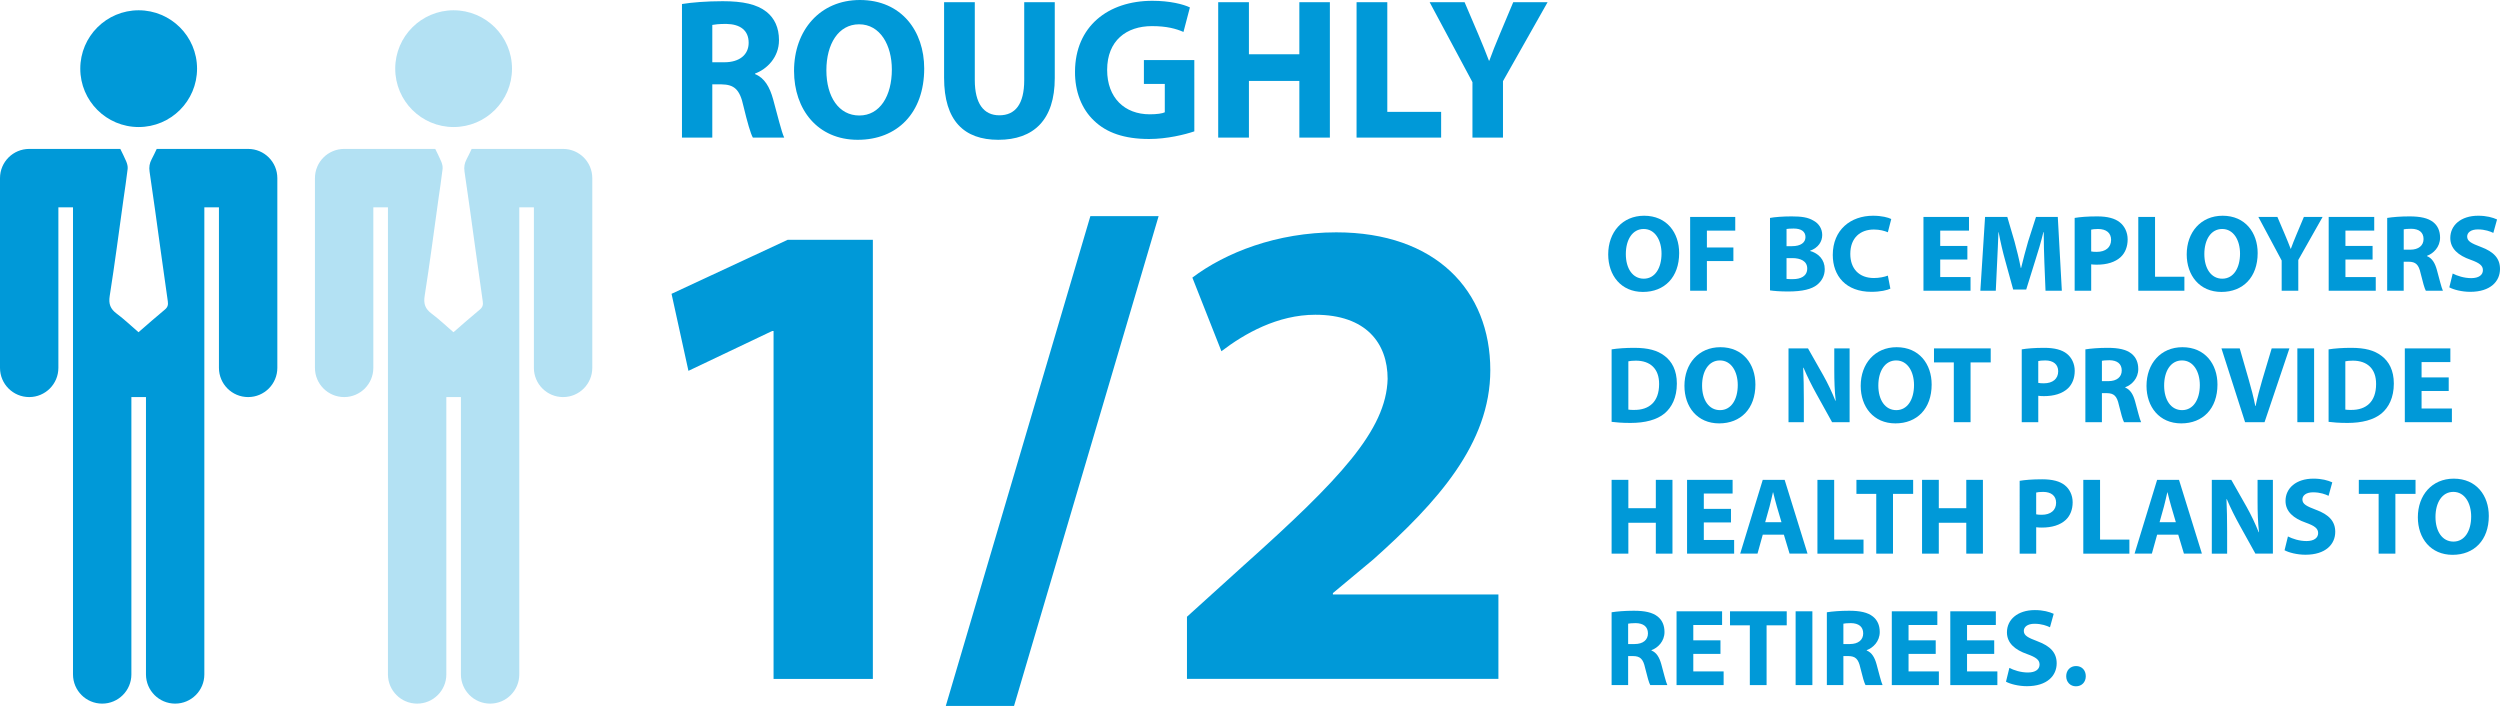 <?xml version="1.0" encoding="utf-8"?>
<!-- Generator: Adobe Illustrator 16.0.3, SVG Export Plug-In . SVG Version: 6.00 Build 0)  -->
<!DOCTYPE svg PUBLIC "-//W3C//DTD SVG 1.1//EN" "http://www.w3.org/Graphics/SVG/1.1/DTD/svg11.dtd">
<svg version="1.1" id="Layer_1" xmlns="http://www.w3.org/2000/svg" xmlns:xlink="http://www.w3.org/1999/xlink" x="0px" y="0px"
	 width="273.855px" height="77.328px" viewBox="-34.5 0 273.855 77.328" enable-background="new -34.5 0 273.855 77.328"
	 xml:space="preserve">
<g>
	<path fill="#0099D8" d="M149.438,27.722c0,2.65-1.606,4.257-3.97,4.257c-2.398,0-3.802-1.811-3.802-4.114
		c0-2.422,1.547-4.233,3.934-4.233C148.083,23.632,149.438,25.491,149.438,27.722z M143.597,27.83c0,1.583,0.744,2.698,1.967,2.698
		c1.235,0,1.943-1.175,1.943-2.747c0-1.451-0.696-2.698-1.955-2.698C144.316,25.083,143.597,26.258,143.597,27.83z"/>
	<path fill="#0099D8" d="M150.642,23.764h4.941v1.499h-3.106v1.847h2.902v1.487h-2.902v3.25h-1.835V23.764L150.642,23.764z"/>
	<path fill="#0099D8" d="M159.389,23.872c0.48-0.096,1.451-0.168,2.363-0.168c1.115,0,1.799,0.108,2.387,0.456
		c0.563,0.3,0.971,0.852,0.971,1.583c0,0.719-0.419,1.391-1.331,1.727v0.024c0.924,0.252,1.607,0.947,1.607,1.991
		c0,0.731-0.335,1.308-0.839,1.715c-0.588,0.468-1.571,0.731-3.178,0.731c-0.899,0-1.571-0.06-1.979-0.12L159.389,23.872
		L159.389,23.872z M161.2,26.966h0.6c0.959,0,1.475-0.396,1.475-0.996c0-0.611-0.468-0.935-1.295-0.935
		c-0.396,0-0.624,0.024-0.779,0.048V26.966L161.2,26.966z M161.2,30.552c0.18,0.024,0.396,0.024,0.708,0.024
		c0.827,0,1.559-0.312,1.559-1.163c0-0.815-0.731-1.14-1.643-1.14H161.2V30.552z"/>
	<path fill="#0099D8" d="M172.574,31.619c-0.337,0.168-1.093,0.348-2.075,0.348c-2.794,0-4.233-1.739-4.233-4.042
		c0-2.758,1.967-4.293,4.414-4.293c0.947,0,1.667,0.192,1.991,0.36l-0.372,1.451c-0.372-0.156-0.888-0.3-1.535-0.3
		c-1.451,0-2.579,0.875-2.579,2.674c0,1.619,0.959,2.639,2.59,2.639c0.553,0,1.164-0.12,1.523-0.264L172.574,31.619z"/>
	<path fill="#0099D8" d="M181.01,28.429h-2.975v1.919h3.321v1.499H176.2v-8.083h4.988v1.499h-3.153v1.679h2.975V28.429z"/>
	<path fill="#0099D8" d="M189.445,28.753c-0.035-0.972-0.071-2.147-0.071-3.322h-0.036c-0.252,1.031-0.588,2.183-0.9,3.13
		l-0.982,3.154h-1.428l-0.862-3.13c-0.265-0.947-0.54-2.099-0.731-3.154h-0.023c-0.049,1.091-0.084,2.339-0.145,3.346l-0.144,3.07
		h-1.691l0.516-8.083h2.436l0.792,2.698c0.252,0.936,0.504,1.943,0.684,2.891h0.036c0.229-0.936,0.504-2.003,0.769-2.902
		l0.862-2.687h2.388l0.443,8.083h-1.788L189.445,28.753z"/>
	<path fill="#0099D8" d="M192.762,23.872c0.563-0.096,1.354-0.168,2.471-0.168c1.127,0,1.932,0.216,2.471,0.647
		c0.517,0.408,0.863,1.08,0.863,1.871s-0.264,1.463-0.744,1.919c-0.622,0.588-1.547,0.852-2.626,0.852
		c-0.239,0-0.455-0.012-0.624-0.036v2.891h-1.811V23.872L192.762,23.872z M194.572,27.542c0.156,0.036,0.349,0.048,0.611,0.048
		c0.972,0,1.571-0.492,1.571-1.319c0-0.743-0.517-1.187-1.427-1.187c-0.372,0-0.624,0.036-0.757,0.072L194.572,27.542
		L194.572,27.542z"/>
	<path fill="#0099D8" d="M199.733,23.764h1.835v6.548h3.215v1.535h-5.05V23.764L199.733,23.764z"/>
	<path fill="#0099D8" d="M212.809,27.722c0,2.65-1.606,4.257-3.97,4.257c-2.398,0-3.802-1.811-3.802-4.114
		c0-2.422,1.547-4.233,3.934-4.233C211.453,23.632,212.809,25.491,212.809,27.722z M206.968,27.83c0,1.583,0.744,2.698,1.967,2.698
		c1.235,0,1.943-1.175,1.943-2.747c0-1.451-0.696-2.698-1.955-2.698C207.688,25.083,206.968,26.258,206.968,27.83z"/>
	<path fill="#0099D8" d="M215.439,31.847v-3.31l-2.554-4.773h2.086l0.828,1.943c0.252,0.588,0.42,1.02,0.624,1.547h0.022
		c0.181-0.504,0.372-0.972,0.611-1.547l0.816-1.943h2.051l-2.663,4.713v3.37H215.439z"/>
	<path fill="#0099D8" d="M225.398,28.429h-2.974v1.919h3.321v1.499h-5.156v-8.083h4.989v1.499h-3.154v1.679h2.974V28.429
		L225.398,28.429z"/>
	<path fill="#0099D8" d="M226.998,23.872c0.587-0.096,1.463-0.168,2.435-0.168c1.199,0,2.038,0.18,2.614,0.636
		c0.479,0.384,0.743,0.947,0.743,1.691c0,1.032-0.731,1.739-1.428,1.991v0.036c0.563,0.228,0.875,0.768,1.079,1.511
		c0.252,0.912,0.504,1.967,0.66,2.279h-1.871c-0.132-0.228-0.323-0.888-0.563-1.883c-0.216-1.008-0.564-1.284-1.309-1.295h-0.552
		v3.178h-1.811L226.998,23.872L226.998,23.872z M228.809,27.35h0.72c0.911,0,1.451-0.456,1.451-1.163
		c0-0.744-0.504-1.116-1.344-1.127c-0.443,0-0.695,0.036-0.827,0.06V27.35L228.809,27.35z"/>
	<path fill="#0099D8" d="M234.174,29.964c0.492,0.251,1.247,0.503,2.027,0.503c0.839,0,1.282-0.348,1.282-0.875
		c0-0.503-0.384-0.792-1.354-1.139c-1.344-0.468-2.219-1.211-2.219-2.387c0-1.379,1.15-2.435,3.059-2.435
		c0.911,0,1.583,0.192,2.063,0.408l-0.408,1.475c-0.323-0.156-0.899-0.384-1.69-0.384c-0.792,0-1.176,0.36-1.176,0.78
		c0,0.516,0.456,0.743,1.499,1.139c1.428,0.528,2.099,1.271,2.099,2.411c0,1.355-1.043,2.507-3.262,2.507
		c-0.924,0-1.835-0.24-2.291-0.492L234.174,29.964z"/>
	<path fill="#0099D8" d="M142.038,38.271c0.672-0.108,1.547-0.168,2.471-0.168c1.535,0,2.531,0.276,3.31,0.864
		c0.841,0.624,1.367,1.619,1.367,3.047c0,1.547-0.563,2.614-1.343,3.273c-0.852,0.708-2.146,1.043-3.73,1.043
		c-0.946,0-1.618-0.061-2.074-0.12V38.271z M143.873,44.868c0.155,0.036,0.408,0.036,0.636,0.036
		c1.655,0.012,2.734-0.899,2.734-2.831c0.012-1.679-0.972-2.566-2.542-2.566c-0.408,0-0.673,0.036-0.828,0.072V44.868
		L143.873,44.868z"/>
	<path fill="#0099D8" d="M157.79,42.121c0,2.65-1.607,4.258-3.971,4.258c-2.398,0-3.802-1.811-3.802-4.113
		c0-2.423,1.547-4.233,3.935-4.233C156.435,38.032,157.79,39.891,157.79,42.121z M151.949,42.229c0,1.584,0.743,2.698,1.967,2.698
		c1.234,0,1.942-1.175,1.942-2.747c0-1.451-0.695-2.697-1.955-2.697C152.668,39.482,151.949,40.658,151.949,42.229z"/>
	<path fill="#0099D8" d="M161.417,46.247v-8.083h2.135l1.679,2.962c0.479,0.853,0.959,1.858,1.319,2.771h0.036
		c-0.12-1.066-0.156-2.158-0.156-3.369v-2.363h1.679v8.083h-1.919l-1.727-3.118c-0.479-0.863-1.007-1.906-1.403-2.854l-0.036,0.012
		c0.048,1.066,0.072,2.207,0.072,3.525v2.436L161.417,46.247L161.417,46.247z"/>
	<path fill="#0099D8" d="M177.097,42.121c0,2.65-1.606,4.258-3.97,4.258c-2.399,0-3.802-1.811-3.802-4.113
		c0-2.423,1.547-4.233,3.934-4.233C175.742,38.032,177.097,39.891,177.097,42.121z M171.256,42.229c0,1.584,0.744,2.698,1.967,2.698
		c1.235,0,1.943-1.175,1.943-2.747c0-1.451-0.696-2.697-1.955-2.697C171.976,39.482,171.256,40.658,171.256,42.229z"/>
	<path fill="#0099D8" d="M179.524,39.699h-2.171v-1.535h6.213v1.535h-2.207v6.548h-1.835V39.699L179.524,39.699z"/>
	<path fill="#0099D8" d="M186.965,38.271c0.563-0.096,1.354-0.168,2.471-0.168c1.127,0,1.932,0.216,2.472,0.647
		c0.516,0.408,0.862,1.08,0.862,1.871s-0.264,1.463-0.743,1.919c-0.624,0.588-1.548,0.853-2.627,0.853
		c-0.239,0-0.456-0.013-0.624-0.037v2.892h-1.811V38.271z M188.776,41.941c0.156,0.035,0.349,0.048,0.612,0.048
		c0.972,0,1.571-0.492,1.571-1.319c0-0.743-0.517-1.188-1.428-1.188c-0.372,0-0.624,0.037-0.756,0.072V41.941z"/>
	<path fill="#0099D8" d="M193.938,38.271c0.587-0.096,1.463-0.168,2.436-0.168c1.198,0,2.038,0.18,2.613,0.636
		c0.479,0.384,0.743,0.946,0.743,1.69c0,1.032-0.73,1.739-1.427,1.991v0.036c0.563,0.229,0.875,0.768,1.079,1.511
		c0.252,0.912,0.504,1.968,0.66,2.279h-1.871c-0.132-0.228-0.324-0.888-0.563-1.883c-0.216-1.009-0.563-1.283-1.308-1.296h-0.552
		v3.179h-1.812L193.938,38.271L193.938,38.271z M195.748,41.75h0.72c0.911,0,1.451-0.456,1.451-1.164
		c0-0.743-0.504-1.115-1.344-1.127c-0.443,0-0.695,0.036-0.827,0.061V41.75L195.748,41.75z"/>
	<path fill="#0099D8" d="M208.405,42.121c0,2.65-1.606,4.258-3.97,4.258c-2.397,0-3.802-1.811-3.802-4.113
		c0-2.423,1.547-4.233,3.934-4.233C207.05,38.032,208.405,39.891,208.405,42.121z M202.564,42.229c0,1.584,0.744,2.698,1.967,2.698
		c1.235,0,1.943-1.175,1.943-2.747c0-1.451-0.695-2.697-1.955-2.697C203.284,39.482,202.564,40.658,202.564,42.229z"/>
	<path fill="#0099D8" d="M211.432,46.247l-2.59-8.083h2.002l0.984,3.418c0.274,0.959,0.526,1.883,0.719,2.891h0.036
		c0.204-0.972,0.456-1.931,0.73-2.854l1.032-3.454h1.942l-2.724,8.083L211.432,46.247L211.432,46.247z"/>
	<path fill="#0099D8" d="M218.992,38.164v8.083h-1.835v-8.083H218.992z"/>
	<path fill="#0099D8" d="M220.577,38.271c0.671-0.108,1.547-0.168,2.47-0.168c1.535,0,2.531,0.276,3.311,0.864
		c0.841,0.624,1.367,1.619,1.367,3.047c0,1.547-0.563,2.614-1.343,3.273c-0.853,0.708-2.147,1.043-3.73,1.043
		c-0.946,0-1.618-0.061-2.073-0.12L220.577,38.271L220.577,38.271z M222.412,44.868c0.154,0.036,0.406,0.036,0.635,0.036
		c1.655,0.012,2.735-0.899,2.735-2.831c0.012-1.679-0.973-2.566-2.544-2.566c-0.407,0-0.672,0.036-0.826,0.072V44.868z"/>
	<path fill="#0099D8" d="M233.737,42.829h-2.974v1.919h3.322v1.499h-5.157v-8.083h4.989v1.499h-3.154v1.679h2.974V42.829z"/>
	<path fill="#0099D8" d="M143.873,52.563v3.106h3.01v-3.106h1.823v8.084h-1.823v-3.383h-3.01v3.383h-1.835v-8.084H143.873z"/>
	<path fill="#0099D8" d="M155.115,57.229h-2.976v1.92h3.322v1.498h-5.157v-8.082h4.989v1.498h-3.154v1.68h2.976V57.229z"/>
	<path fill="#0099D8" d="M158.596,58.572l-0.576,2.074h-1.895l2.47-8.082h2.399l2.507,8.082h-1.967l-0.624-2.074H158.596z
		 M160.647,57.205l-0.504-1.715c-0.144-0.479-0.288-1.08-0.408-1.559h-0.023c-0.12,0.479-0.24,1.09-0.372,1.559l-0.479,1.715
		H160.647z"/>
	<path fill="#0099D8" d="M164.585,52.563h1.835v6.549h3.214v1.535h-5.049V52.563L164.585,52.563z"/>
	<path fill="#0099D8" d="M171.028,54.1h-2.171v-1.535h6.213V54.1h-2.207v6.547h-1.835V54.1L171.028,54.1z"/>
	<path fill="#0099D8" d="M177.88,52.563v3.106h3.01v-3.106h1.823v8.084h-1.823v-3.383h-3.01v3.383h-1.835v-8.084H177.88z"/>
	<path fill="#0099D8" d="M186.737,52.671c0.564-0.096,1.355-0.168,2.472-0.168c1.127,0,1.931,0.216,2.47,0.647
		c0.517,0.408,0.864,1.08,0.864,1.871s-0.266,1.463-0.744,1.918c-0.623,0.588-1.547,0.853-2.626,0.853
		c-0.24,0-0.456-0.012-0.624-0.036v2.891h-1.812V52.671L186.737,52.671z M188.548,56.341c0.156,0.036,0.348,0.048,0.612,0.048
		c0.971,0,1.57-0.492,1.57-1.318c0-0.743-0.516-1.188-1.427-1.188c-0.372,0-0.624,0.036-0.756,0.072V56.341z"/>
	<path fill="#0099D8" d="M193.709,52.563h1.835v6.549h3.214v1.535h-5.049V52.563L193.709,52.563z"/>
	<path fill="#0099D8" d="M201.796,58.572l-0.576,2.074h-1.895l2.471-8.082h2.397l2.508,8.082h-1.968l-0.624-2.074H201.796z
		 M203.847,57.205l-0.504-1.715c-0.144-0.479-0.288-1.08-0.408-1.559h-0.022c-0.12,0.479-0.24,1.09-0.372,1.559l-0.479,1.715
		H203.847z"/>
	<path fill="#0099D8" d="M207.785,60.646v-8.082h2.135l1.679,2.961c0.479,0.853,0.96,1.859,1.319,2.771h0.036
		c-0.12-1.066-0.156-2.158-0.156-3.37v-2.362h1.679v8.082h-1.918l-1.728-3.117c-0.479-0.864-1.008-1.907-1.403-2.854l-0.036,0.013
		c0.048,1.067,0.072,2.207,0.072,3.525v2.436h-1.679V60.646z"/>
	<path fill="#0099D8" d="M216.125,58.764c0.492,0.252,1.247,0.504,2.026,0.504c0.84,0,1.283-0.349,1.283-0.875
		c0-0.504-0.384-0.793-1.354-1.14c-1.345-0.468-2.22-1.211-2.22-2.387c0-1.38,1.151-2.435,3.06-2.435
		c0.911,0,1.583,0.191,2.063,0.407l-0.407,1.476c-0.323-0.156-0.899-0.385-1.69-0.385c-0.792,0-1.176,0.36-1.176,0.78
		c0,0.517,0.456,0.743,1.499,1.14c1.428,0.527,2.099,1.271,2.099,2.41c0,1.355-1.043,2.508-3.262,2.508
		c-0.924,0-1.835-0.24-2.291-0.492L216.125,58.764z"/>
	<path fill="#0099D8" d="M226.06,54.1h-2.171v-1.535h6.213V54.1h-2.207v6.547h-1.835V54.1L226.06,54.1z"/>
	<path fill="#0099D8" d="M238.129,56.521c0,2.649-1.607,4.256-3.97,4.256c-2.398,0-3.803-1.811-3.803-4.113
		c0-2.422,1.547-4.232,3.935-4.232C236.773,52.432,238.129,54.291,238.129,56.521z M232.288,56.629c0,1.583,0.744,2.698,1.967,2.698
		c1.235,0,1.942-1.175,1.942-2.747c0-1.451-0.695-2.698-1.954-2.698C233.008,53.883,232.288,55.059,232.288,56.629z"/>
	<path fill="#0099D8" d="M142.038,67.07c0.588-0.096,1.463-0.168,2.435-0.168c1.2,0,2.039,0.181,2.615,0.637
		c0.479,0.384,0.744,0.947,0.744,1.691c0,1.031-0.732,1.738-1.428,1.99v0.036c0.563,0.228,0.875,0.769,1.079,1.511
		c0.252,0.912,0.504,1.967,0.66,2.279h-1.871c-0.132-0.229-0.323-0.888-0.563-1.883c-0.216-1.008-0.563-1.283-1.308-1.295h-0.552
		v3.178h-1.811L142.038,67.07L142.038,67.07z M143.849,70.549h0.72c0.912,0,1.451-0.456,1.451-1.164
		c0-0.742-0.504-1.115-1.343-1.127c-0.444,0-0.696,0.036-0.828,0.061V70.549z"/>
	<path fill="#0099D8" d="M153.963,71.629h-2.976v1.919h3.322v1.499h-5.157v-8.083h4.989v1.499h-3.154v1.68h2.976V71.629z"/>
	<path fill="#0099D8" d="M157.18,68.499h-2.171v-1.535h6.213v1.535h-2.207v6.548h-1.835V68.499L157.18,68.499z"/>
	<path fill="#0099D8" d="M164.032,66.963v8.083h-1.836v-8.083H164.032z"/>
	<path fill="#0099D8" d="M165.617,67.07c0.588-0.096,1.463-0.168,2.435-0.168c1.2,0,2.039,0.181,2.615,0.637
		c0.479,0.384,0.744,0.947,0.744,1.691c0,1.031-0.732,1.738-1.428,1.99v0.036c0.563,0.228,0.875,0.769,1.079,1.511
		c0.252,0.912,0.504,1.967,0.66,2.279h-1.871c-0.132-0.229-0.324-0.888-0.563-1.883c-0.217-1.008-0.563-1.283-1.308-1.295h-0.552
		v3.178h-1.811L165.617,67.07L165.617,67.07z M167.428,70.549h0.72c0.912,0,1.451-0.456,1.451-1.164
		c0-0.742-0.504-1.115-1.343-1.127c-0.444,0-0.696,0.036-0.828,0.061V70.549z"/>
	<path fill="#0099D8" d="M177.542,71.629h-2.976v1.919h3.322v1.499h-5.157v-8.083h4.989v1.499h-3.154v1.68h2.976V71.629z"/>
	<path fill="#0099D8" d="M183.95,71.629h-2.976v1.919h3.322v1.499h-5.157v-8.083h4.989v1.499h-3.154v1.68h2.976V71.629z"/>
	<path fill="#0099D8" d="M185.609,73.164c0.492,0.252,1.247,0.503,2.027,0.503c0.839,0,1.283-0.349,1.283-0.875
		c0-0.503-0.384-0.792-1.355-1.14c-1.343-0.467-2.219-1.211-2.219-2.387c0-1.379,1.151-2.435,3.058-2.435
		c0.912,0,1.583,0.192,2.063,0.408l-0.407,1.475c-0.324-0.155-0.899-0.384-1.69-0.384s-1.176,0.359-1.176,0.779
		c0,0.517,0.456,0.744,1.5,1.14c1.428,0.528,2.1,1.271,2.1,2.411c0,1.355-1.044,2.507-3.263,2.507c-0.923,0-1.835-0.24-2.29-0.492
		L185.609,73.164z"/>
	<path fill="#0099D8" d="M191.836,74.075c0-0.647,0.442-1.115,1.079-1.115c0.636,0,1.066,0.456,1.066,1.115
		c0,0.636-0.432,1.104-1.079,1.104C192.279,75.18,191.836,74.711,191.836,74.075z"/>
</g>
<g>
	<path fill="#0099D8" d="M40.205,0.44c1.078-0.176,2.685-0.308,4.467-0.308c2.2,0,3.74,0.33,4.796,1.166
		c0.88,0.704,1.364,1.738,1.364,3.103c0,1.892-1.342,3.19-2.618,3.652v0.066c1.034,0.418,1.605,1.408,1.979,2.772
		c0.462,1.672,0.925,3.608,1.21,4.181h-3.433c-0.242-0.418-0.594-1.628-1.034-3.455c-0.396-1.848-1.034-2.354-2.397-2.376h-1.013
		v5.831h-3.322L40.205,0.44L40.205,0.44z M43.527,6.821h1.32c1.672,0,2.663-0.836,2.663-2.134c0-1.364-0.924-2.046-2.464-2.068
		c-0.814,0-1.276,0.066-1.519,0.11L43.527,6.821L43.527,6.821z"/>
	<path fill="#0099D8" d="M66.739,7.503c0,4.862-2.948,7.811-7.282,7.811c-4.4,0-6.976-3.323-6.976-7.547
		C52.48,3.323,55.319,0,59.698,0C64.252,0,66.739,3.411,66.739,7.503z M56.023,7.701c0,2.904,1.364,4.951,3.608,4.951
		c2.267,0,3.564-2.156,3.564-5.039c0-2.663-1.275-4.951-3.587-4.951C57.343,2.663,56.023,4.819,56.023,7.701z"/>
	<path fill="#0099D8" d="M72.281,0.242v8.537c0,2.552,0.969,3.851,2.685,3.851c1.76,0,2.729-1.232,2.729-3.851V0.242h3.346v8.317
		c0,4.577-2.312,6.755-6.184,6.755c-3.74,0-5.94-2.068-5.94-6.799V0.242H72.281z"/>
	<path fill="#0099D8" d="M96.329,14.39c-1.034,0.352-2.993,0.836-4.951,0.836c-2.706,0-4.665-0.682-6.029-2.002
		c-1.364-1.276-2.112-3.212-2.09-5.391c0.022-4.929,3.608-7.745,8.472-7.745c1.914,0,3.389,0.375,4.114,0.726L95.14,3.499
		c-0.813-0.352-1.826-0.638-3.454-0.638c-2.795,0-4.907,1.584-4.907,4.797c0,3.059,1.914,4.863,4.665,4.863
		c0.771,0,1.387-0.088,1.65-0.22V9.197h-2.289V6.579h5.523L96.329,14.39L96.329,14.39z"/>
	<path fill="#0099D8" d="M102.31,0.242v5.699h5.523V0.242h3.344v14.83h-3.344V8.867h-5.523v6.205h-3.366V0.242H102.31z"/>
	<path fill="#0099D8" d="M114.102,0.242h3.366v12.014h5.897v2.816h-9.265L114.102,0.242L114.102,0.242z"/>
	<path fill="#0099D8" d="M126.795,15.072V9l-4.688-8.757h3.828l1.52,3.564c0.462,1.078,0.77,1.87,1.145,2.838h0.044
		c0.33-0.924,0.683-1.782,1.122-2.838l1.496-3.564h3.763L130.14,8.89v6.183L126.795,15.072L126.795,15.072z"/>
</g>
<g>
	<path fill="#0099D8" d="M50.237,36.255h-0.147l-9.177,4.367l-1.851-8.437l12.729-5.92h9.324v48.104H50.237V36.255z"/>
	<path fill="#0099D8" d="M69.105,77.328l15.837-53.653h7.476L76.58,77.328H69.105z"/>
	<path fill="#0099D8" d="M95.523,74.368v-6.808l6.216-5.625c10.51-9.398,15.615-14.801,15.764-20.426c0-3.922-2.368-7.03-7.919-7.03
		c-4.145,0-7.771,2.072-10.287,3.996l-3.183-8.066c3.627-2.738,9.25-4.958,15.764-4.958c10.879,0,16.873,6.365,16.873,15.097
		c0,8.066-5.847,14.506-12.804,20.721l-4.439,3.701v0.148h18.131v9.25L95.523,74.368L95.523,74.368z"/>
</g>
<g opacity="0.3">
	<path fill="#0099D8" d="M15.19,13.916c3.532,0,6.396-2.862,6.396-6.395s-2.865-6.395-6.396-6.395S8.794,3.988,8.794,7.521
		S11.658,13.916,15.19,13.916"/>
	<path fill="#0099D8" d="M27.183,16.313h-4.797h-1.599h-3.62c-0.183,0.389-0.36,0.765-0.551,1.123
		c-0.233,0.438-0.308,0.858-0.23,1.369c0.425,2.839,0.804,5.684,1.199,8.527c0.264,1.895,0.523,3.791,0.799,5.685
		c0.055,0.373-0.012,0.638-0.324,0.895c-0.96,0.791-1.89,1.62-2.887,2.481c-0.798-0.688-1.558-1.415-2.394-2.04
		c-0.686-0.514-0.899-1.051-0.761-1.931c0.555-3.516,1.011-7.047,1.504-10.572c0.156-1.118,0.334-2.234,0.462-3.355
		c0.03-0.265-0.052-0.567-0.159-0.818c-0.192-0.447-0.414-0.895-0.646-1.364H9.594H7.996H3.2c-1.769,0-3.2,1.431-3.2,3.199v20.785
		c0,1.768,1.432,3.199,3.2,3.199c1.765,0,3.195-1.432,3.195-3.199V22.711h1.601v20.785v30.381c0,1.766,1.433,3.199,3.198,3.199
		s3.198-1.434,3.198-3.199V43.496h1.598v30.381c0,1.766,1.433,3.199,3.197,3.199c1.767,0,3.197-1.434,3.197-3.199V43.496V22.711h1.6
		v17.586c0,1.768,1.432,3.199,3.198,3.199s3.198-1.432,3.198-3.199V19.513C30.38,17.744,28.949,16.313,27.183,16.313z"/>
</g>
<g>
	<path fill="#0099D8" d="M-19.31,13.916c3.532,0,6.396-2.862,6.396-6.395s-2.865-6.395-6.396-6.395s-6.396,2.862-6.396,6.395
		S-22.842,13.916-19.31,13.916"/>
	<path fill="#0099D8" d="M-7.317,16.313h-4.797h-1.599h-3.62c-0.183,0.389-0.36,0.765-0.551,1.123
		c-0.233,0.438-0.308,0.858-0.23,1.369c0.425,2.839,0.804,5.684,1.199,8.527c0.264,1.895,0.523,3.791,0.799,5.685
		c0.055,0.373-0.012,0.638-0.324,0.895c-0.96,0.791-1.89,1.62-2.887,2.481c-0.798-0.688-1.558-1.415-2.394-2.04
		c-0.686-0.514-0.899-1.051-0.761-1.931c0.555-3.516,1.011-7.047,1.504-10.572c0.156-1.118,0.334-2.234,0.462-3.355
		c0.03-0.265-0.052-0.567-0.159-0.818c-0.192-0.447-0.414-0.895-0.646-1.364h-3.586h-1.598H-31.3c-1.769,0-3.2,1.431-3.2,3.199
		v20.785c0,1.768,1.432,3.199,3.2,3.199c1.765,0,3.195-1.432,3.195-3.199V22.711h1.601v20.785v30.381
		c0,1.766,1.433,3.199,3.198,3.199s3.198-1.434,3.198-3.199V43.496h1.598v30.381c0,1.766,1.433,3.199,3.197,3.199
		c1.767,0,3.197-1.434,3.197-3.199V43.496V22.711h1.6v17.586c0,1.768,1.432,3.199,3.198,3.199s3.198-1.432,3.198-3.199V19.513
		C-4.12,17.744-5.551,16.313-7.317,16.313z"/>
</g>
</svg>
